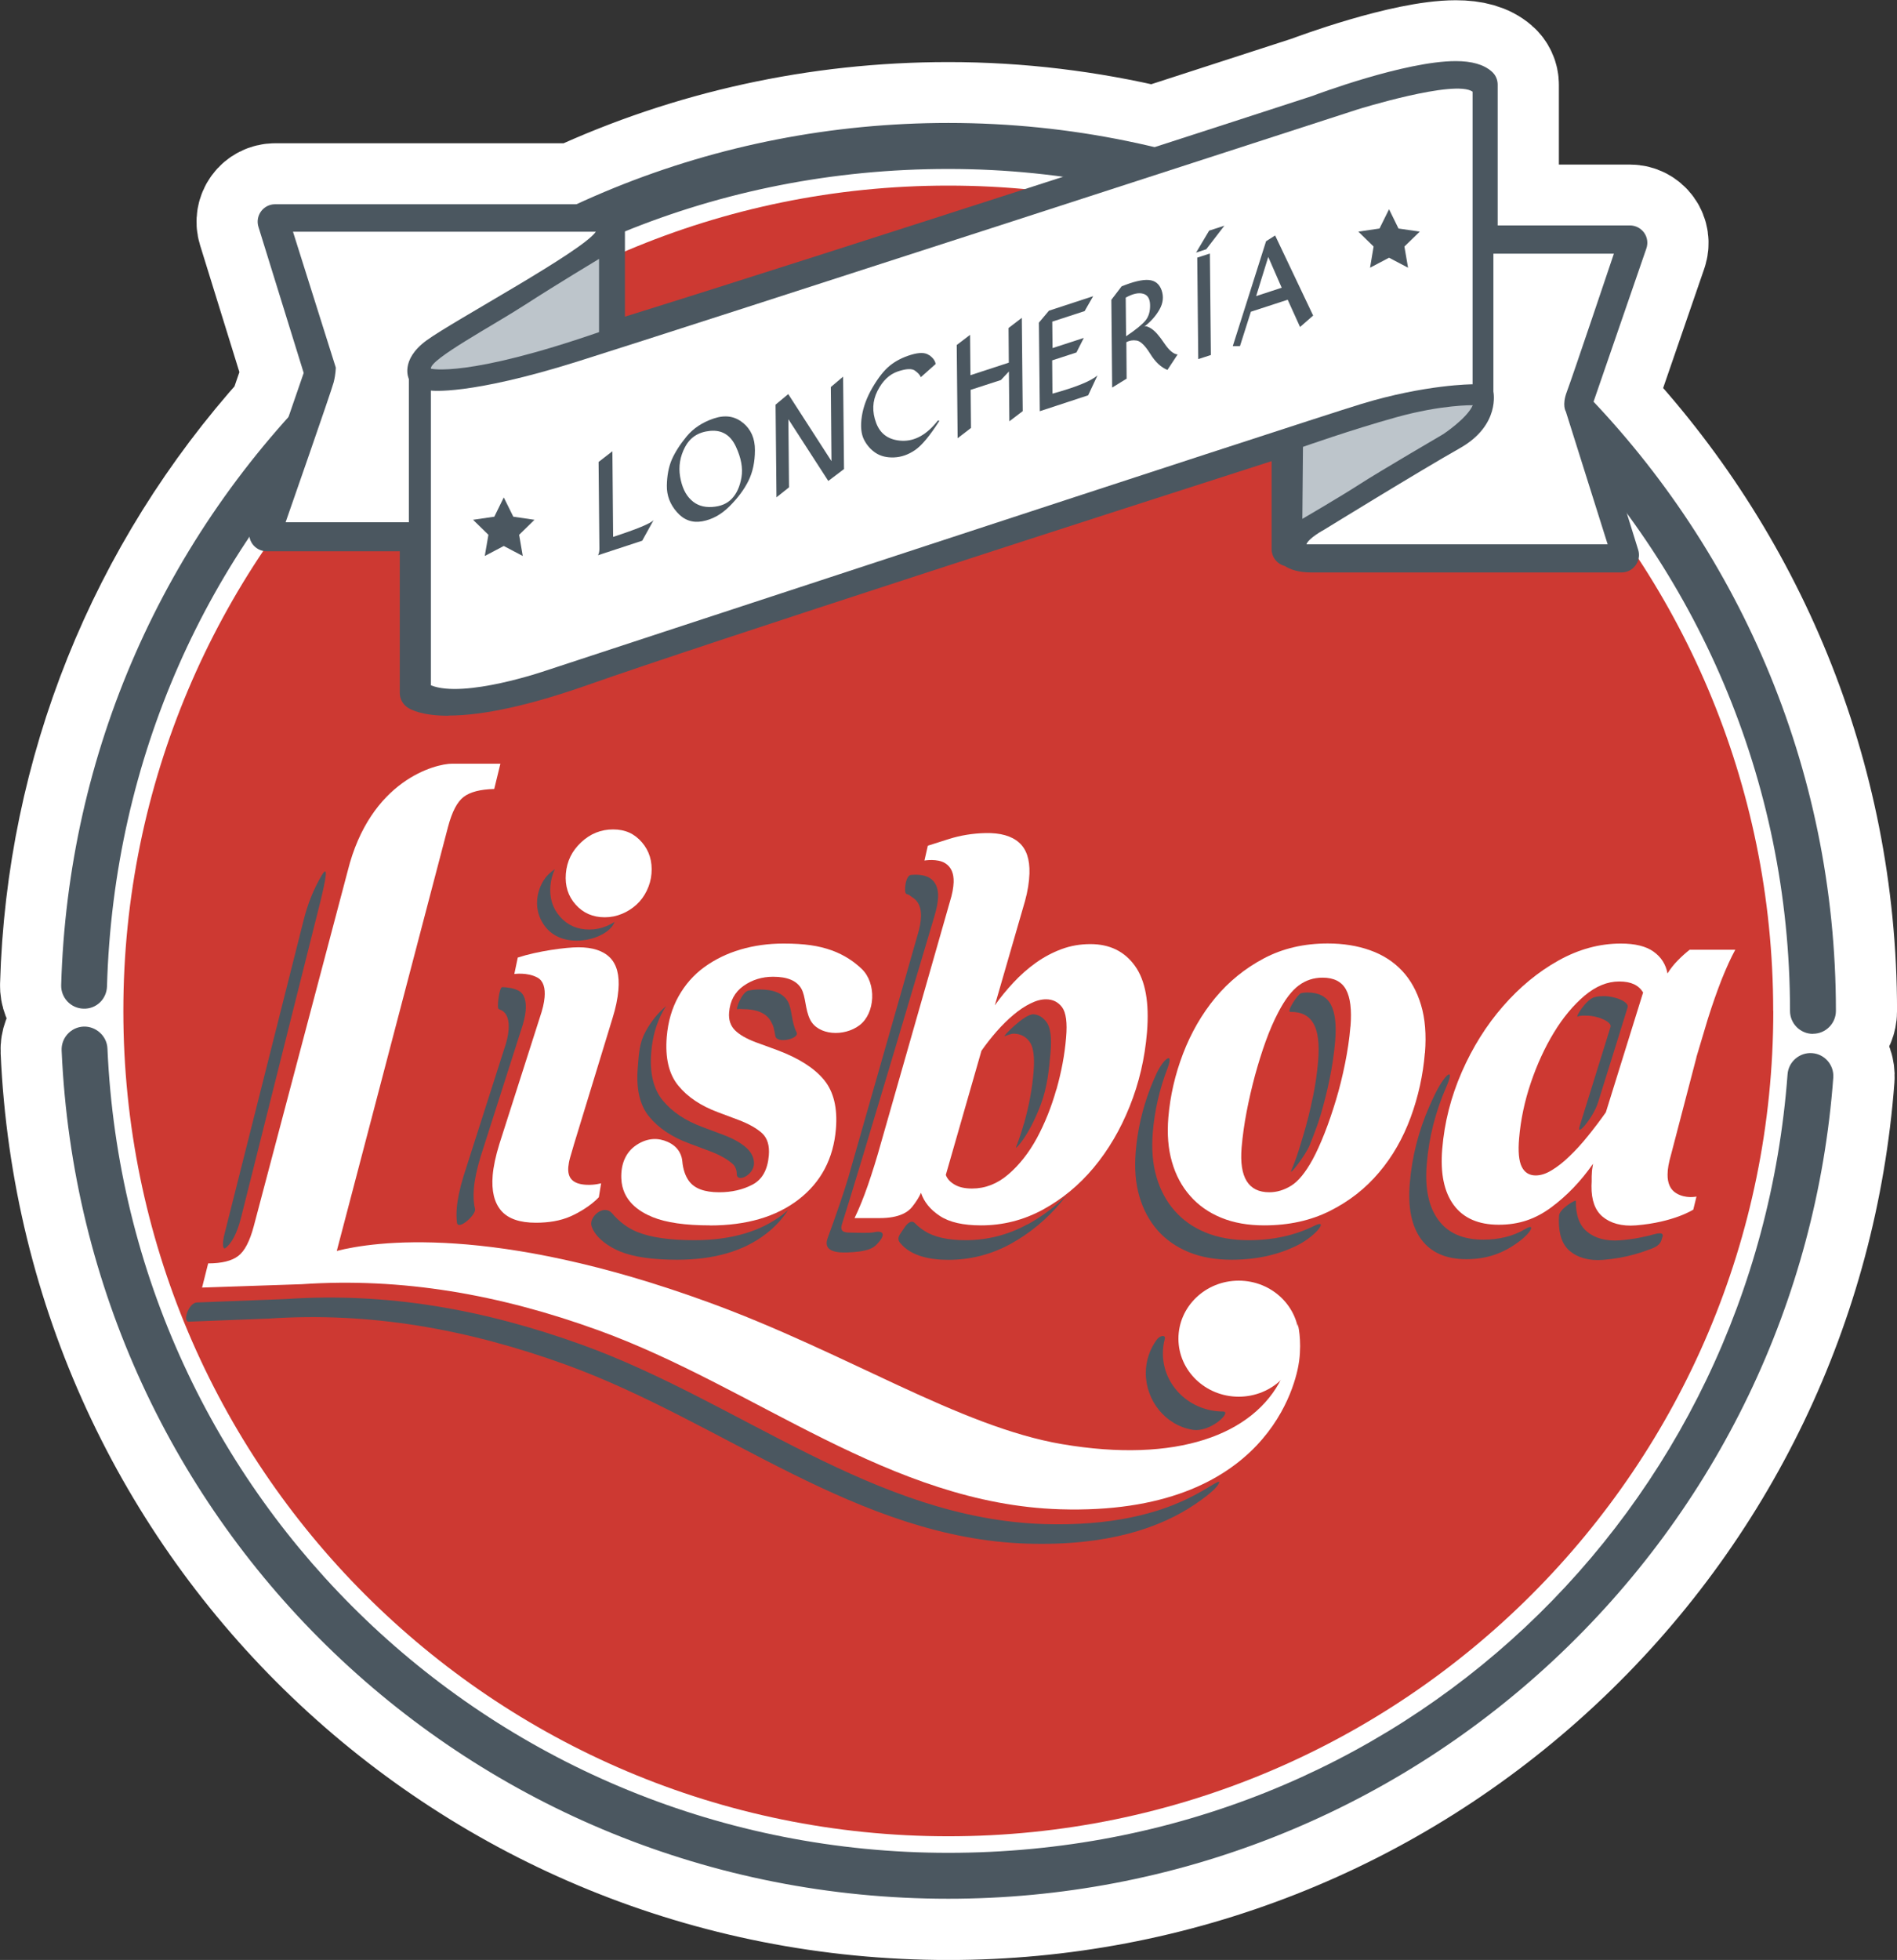 <svg xmlns="http://www.w3.org/2000/svg" id="b" data-name="Layer_2" viewBox="0 0 208.69 215.53"><rect x="0" y="0" width="208.69" height="215.53" fill="#333333" stroke="none"/><defs><style> .d { fill: #4b5760; } .e, .f { fill: #fff; } .g { fill: #cd3932; } .f { stroke: #fff; stroke-miterlimit: 10; stroke-width: 13.45px; } .h { fill: #bdc5cb; } </style></defs><g id="c" data-name="Layer_1"><g><g><path class="f" d="M6.73,108.33c-.04,1.39,1.06,2.56,2.45,2.6,1.43.05,2.56-1.06,2.59-2.45.52-18.34,6.26-35.22,15.75-49.29.06.22.12.45.26.64.29.41.74.63,1.22.72-9.74,14.46-15.42,31.88-15.42,50.63,0,50.12,40.63,90.76,90.76,90.76s90.76-40.63,90.76-90.76c0-18.36-5.47-35.43-14.84-49.71.07-.32.08-.65-.02-.97l-1.25-4.01c11.27,15.34,17.94,34.25,17.94,54.69,0,1.39,1.13,2.52,2.52,2.52s2.52-1.13,2.52-2.52c0-25.9-10.15-49.45-26.66-66.94l5.82-16.89c.2-.58.11-1.23-.25-1.73-.36-.5-.94-.8-1.56-.8h-14.55v-15.49c0-.55-.24-1.08-.66-1.44-.88-.77-2.18-1.14-3.96-1.14-5.55,0-15.43,3.7-15.76,3.83-.2.06-7.34,2.39-17.43,5.65-7.27-1.73-14.84-2.68-22.63-2.68-14.33,0-28.21,3.08-40.88,8.93H30.26c-.61,0-1.18.29-1.54.78-.36.49-.47,1.12-.29,1.7l4.98,16.07-1.69,4.91c-15.49,17.2-24.33,39.11-24.99,62.41ZM116.9,19.45c-1.38.44-2.78.9-4.2,1.35-2.76-.25-5.55-.4-8.38-.4-12.63,0-24.65,2.58-35.58,7.24v-2.11c10.94-4.5,22.95-6.97,35.58-6.97,4.27,0,8.46.32,12.58.88Z"></path><path class="f" d="M199.36,115.82c-1.37-.1-2.6.94-2.7,2.33-3.58,48.01-44.13,85.61-92.33,85.61S14.01,164.91,11.83,115.31c-.06-1.39-1.28-2.46-2.63-2.41-1.39.06-2.47,1.24-2.41,2.63,2.3,52.3,45.15,93.28,97.54,93.28,24.8,0,48.44-9.31,66.57-26.21,18.04-16.81,28.97-39.57,30.8-64.08.1-1.39-.94-2.6-2.33-2.7Z"></path></g><g><polygon class="e" points="104.32 86.14 105.69 88.91 108.75 89.36 106.54 91.52 107.06 94.57 104.32 93.13 101.58 94.57 102.11 91.52 99.89 89.36 102.95 88.91 104.32 86.14"></polygon><path class="g" d="M195.08,111.17c0,50.12-40.63,90.76-90.75,90.76S13.57,161.29,13.57,111.17,54.2,20.41,104.32,20.41s90.75,40.63,90.75,90.76Z"></path><path class="d" d="M199.44,113.69c-1.39,0-2.52-1.13-2.52-2.52,0-51.05-41.54-92.59-92.59-92.59S13.21,58.06,11.77,108.47c-.04,1.39-1.17,2.5-2.59,2.45-1.39-.04-2.49-1.2-2.45-2.6.73-25.48,11.2-49.32,29.5-67.13,18.33-17.84,42.51-27.67,68.1-27.67,53.84,0,97.64,43.8,97.64,97.64,0,1.39-1.13,2.52-2.52,2.52Z"></path><path class="d" d="M104.32,208.8c-52.4,0-95.24-40.97-97.54-93.28-.06-1.39,1.02-2.57,2.41-2.63,1.35-.05,2.57,1.02,2.63,2.41,2.18,49.6,42.81,88.45,92.5,88.45s88.75-37.6,92.33-85.61c.1-1.39,1.33-2.43,2.7-2.33,1.39.1,2.43,1.31,2.33,2.7-1.82,24.5-12.76,47.26-30.8,64.08-18.13,16.9-41.77,26.21-66.57,26.21Z"></path><g><g><path class="d" d="M75.77,125.72l2.32.87c1.12.42,1.97.91,2.56,1.45.25.23.41.69.4,1.05-.01,1.03,1.9.14,1.9-1.16,0-.71-.37-1.28-.81-1.68-.59-.54-1.44-1.03-2.56-1.45l-2.32-.87c-1.88-.7-3.33-1.67-4.36-2.93-1.03-1.26-1.45-3.04-1.25-5.36.14-1.66.57-3.14,1.28-4.43.11-.2.24-.4.36-.59-.89.76-1.64,1.67-2.23,2.74-.72,1.29-.77,2.41-.9,4.07-.19,2.32.22,4.1,1.25,5.36,1.03,1.26,2.48,2.23,4.36,2.93Z"></path><path class="d" d="M87.63,113.52c-.58-1.11-.47-2.54-.97-3.41-.51-.87-1.54-1.3-3.1-1.3-.42,0-.82.04-1.22.12-.74.15-1.48,2.18-1.2,2.06.16-.07.36-.02.54-.02,1.56,0,2.59.43,3.1,1.3.35.61.35.8.52,1.67.16.87,2.7.29,2.33-.41Z"></path><path class="d" d="M86.16,133.52c-2.46,1.9-5.72,2.86-9.77,2.86-2.71,0-4.81-.3-6.3-.91-.95-.38-1.93-1.07-2.73-2.02-.94-1.12-2.59.39-2.29,1.36.4,1.32,1.98,2.34,3.14,2.81,1.49.61,3.59.91,6.3.91,4.05,0,7.31-.95,9.77-2.86.98-.75,1.78-1.62,2.41-2.6-.17.15-.35.3-.54.45Z"></path></g><g><path class="d" d="M144.41,120.72c-.28,1.39-.62,2.73-1,4.02-.39,1.29-.62,2.11-1.06,3.25-.1.25-.19.49-.29.72-.32.75,1.58-1.67,2.03-2.81.45-1.14.81-2.02,1.2-3.31.38-1.29.72-2.64,1-4.02.28-1.39.48-2.74.59-4.05.16-1.85-.01-3.21-.49-4.08-.49-.87-1.34-1.3-2.57-1.3-.32,0-.38.02-.67.07-.35.06-1.68,2.08-1.19,2.07,1.23-.03,2.07.44,2.55,1.3.49.87.65,2.23.5,4.08-.11,1.31-.3,2.66-.59,4.05Z"></path><path class="d" d="M144.6,134.79c-2.12,1.06-4.53,1.59-7.24,1.59-1.78,0-3.36-.28-4.72-.84-1.37-.56-2.51-1.36-3.42-2.4-.92-1.04-1.58-2.29-2-3.73-.42-1.44-.55-3.07-.4-4.89.2-2.39.73-4.73,1.61-7.02.75-1.96-.41-1.12-1.19.53-.25.53-.47,1.06-.69,1.62-.88,2.29-1.42,4.64-1.61,7.02-.15,1.81-.02,3.44.4,4.89.42,1.44,1.09,2.69,2,3.73.92,1.04,2.06,1.84,3.43,2.4,1.36.56,2.94.84,4.72.84,2.71,0,5.12-.53,7.24-1.59,2.11-1.06,3.47-2.95,1.88-2.15Z"></path></g><g><path class="d" d="M112.63,123.59c-.25.89-.54,1.75-.86,2.57-.13.33,1.41-1.17,2.74-4.73.71-1.9.9-3.85,1.06-5.69.14-1.66-.01-2.78-.45-3.35-.37-.49-.84-.82-1.43-.85-.99-.05-3.43,2.49-3.18,2.41.29-.09.7-.28.98-.28.74,0,1.33.29,1.76.87.44.58.59,1.7.45,3.36-.15,1.85-.51,3.75-1.06,5.7Z"></path><path class="d" d="M95.05,135.57s-.96,0-1.75-.03c-.79-.04-.84-.41-.66-.97,1.85-5.76,10.15-33.8,10.15-33.8.25-.82.39-1.54.41-2.14.03-.97-.27-1.67-.92-2.08-.65-.41-1.59-.38-2.04-.34-.64,0-.85,2.01-.52,2.1.35.09.37.19.68.39.65.41.94,1.11.92,2.09-.02.6-.15,1.31-.41,2.14l-7.58,26.53c-.35,1.24-1.49,4.57-2.27,6.66-.28.75-.26,1.69,2.11,1.61,2.36-.08,2.92-.49,3.37-.98.86-.92.74-1.48-.36-1.25-.33.07-.71.07-1.13.07Z"></path><path class="d" d="M113.02,134.64c-2.12,1.16-4.39,1.74-6.81,1.74-1.97,0-3.48-.35-4.54-1.04-.4-.26-.75-.55-1.04-.85-.24-.25-.68-.25-1.25.68-.35.56-.82.96-.34,1.53,1.21,1.46,3.33,1.84,5.3,1.84,2.41,0,4.68-.58,6.8-1.73,2.12-1.16,3.99-2.7,5.6-4.63.21-.25.42-.51.62-.77-1.3,1.3-2.75,2.38-4.34,3.25Z"></path></g><g><path class="d" d="M178.26,136.39c-1.61.13-2.84-.25-3.67-.95-.84-.69-1.25-1.82-1.23-3.39,0-.17-1.83.89-1.85,1.65-.01.17-.02.34-.02.5-.01,1.57.39,2.7,1.23,3.39.83.7,2.06,1.08,3.67.95,2.48-.2,4.22-.82,5.26-1.21,1.19-.45,1.1-1,1.21-1.23.11-.24.18-.67-.85-.38-.98.27-2.22.55-3.75.67Z"></path><path class="d" d="M175.78,121.3c1.17-3.73,3.16-10.13,3.28-10.54.16-.59-1.37-1.22-2.63-1.22-.32,0-.64.03-.96.1-.97.2-2.25,2.33-1.89,2.15.29-.14.64-.1.97-.1,1.26,0,2.78.7,2.63,1.22-.11.37-2.26,7.27-3.4,10.93-.42,1.34,1.51-.99,2-2.55Z"></path><path class="d" d="M167.81,135.14c-1.39.84-2.97,1.18-4.64,1.18-2.23,0-3.88-.72-4.94-2.17-1.07-1.45-1.5-3.5-1.27-6.16.24-2.93.96-5.75,2.15-8.47.99-2.26-.08-1.5-1.14.59-.25.51-.5,1.03-.73,1.56-1.19,2.72-1.91,5.54-2.15,8.47-.22,2.66.2,4.71,1.27,6.16,1.07,1.44,2.72,2.17,4.95,2.17s4.04-.63,5.76-1.91c1.49-1.1,1.82-2.07.75-1.42Z"></path></g><g><path class="d" d="M134.56,155.22c-3.66,0-6.63-2.86-6.63-6.38,0-.55.07-1.09.21-1.6.12-.46-.5-.44-.9.1-.75,1.04-1.19,2.29-1.19,3.65,0,3.04,2.18,5.77,5.17,6.24,1.97.31,4.35-2.01,3.33-2.01Z"></path><path class="d" d="M114.9,167.6c-18.7-.58-33.52-13.43-50.8-19.69-10.88-3.94-21.56-5.81-32.63-5.06,0,0-8.9.34-9.81.38-.91.03-1.61,2.13-.89,2.11.72-.02,8.82-.34,8.82-.34,11.06-.75,21.75,1.13,32.63,5.06,17.28,6.26,32.11,19.11,50.8,19.69,8.79.27,14.66-1.72,18.58-4.42,1.92-1.32,2.4-1.95,2.53-2.31,0-.31-.91.46-2.87,1.48-3.82,1.99-9.1,3.32-16.37,3.1Z"></path><path class="d" d="M24.78,137.27c.71-.54,1.29-1.64,1.72-3.3l8.73-34.77c.64-2.61.93-4.25.12-2.87-.81,1.38-1.51,3.04-1.99,5.02l-8.58,34.02c-.45,1.62-.19,2.03,0,1.89Z"></path></g><path class="d" d="M66.73,101.84c-.6.25-1.23.38-1.9.38-1.3,0-2.37-.46-3.2-1.39-.83-.93-1.19-2.06-1.08-3.41.06-.66.22-1.27.49-1.84-.24.16-.46.34-.68.55-1.01.94-2.12,3.56-.34,5.82,2.09,2.63,6.82,1.35,7.56-.5.01-.02.02-.05.03-.07-.28.18-.56.33-.87.46Z"></path><path class="d" d="M52.26,132.94c-.16-.64-.2-1.39-.13-2.24.08-.96.32-2.12.73-3.47l4.45-13.91c.29-.85.47-1.58.52-2.2.08-1-.12-1.81-.77-2.17-.56-.31-1.31-.38-1.81-.4-.33,0-.6,2.25-.41,2.39.1.08.23.1.34.16.65.36.85,1.17.77,2.17-.05.62-.22,1.35-.52,2.2l-4.45,13.91c-.41,1.35-.65,2.51-.73,3.47-.05.58-.04,1.11.02,1.59.11.94,2.14-.86,1.99-1.5Z"></path></g><g><g><path class="e" d="M78.1,134.75c-2.71,0-4.81-.3-6.31-.91-1.49-.61-3.34-1.79-3.44-4.25-.06-1.59.49-2.9,1.67-3.68,1.26-.83,2.43-.78,3.41-.35,1.35.59,1.59,1.66,1.63,2.13.08.88.32,1.6.71,2.15.6.85,1.71,1.27,3.35,1.27,1.37,0,2.6-.28,3.66-.84,1.07-.56,1.67-1.63,1.8-3.22.09-1.08-.16-1.89-.74-2.43-.59-.54-1.44-1.02-2.56-1.45l-2.32-.87c-1.87-.7-3.33-1.67-4.35-2.93-1.03-1.26-1.45-3.04-1.26-5.36.14-1.66.57-3.14,1.29-4.43.72-1.29,1.66-2.37,2.83-3.22,1.17-.85,2.49-1.5,3.98-1.94,1.49-.44,3.07-.66,4.74-.66,2.34,0,3.89.24,5.31.75,1.42.51,2.49,1.27,3.29,2.03,1.68,1.6,1.49,4.9-.23,6.2-1.72,1.3-4.57,1.12-5.44-.62-.56-1.12-.47-2.54-.97-3.41-.51-.87-1.53-1.3-3.1-1.3-1.23,0-2.31.34-3.26,1.01-.95.67-1.48,1.64-1.58,2.91-.07.81.15,1.46.64,1.96.5.5,1.27.94,2.31,1.33l2.38.87c2.34.88,4.05,1.97,5.11,3.26,1.06,1.29,1.5,3.09,1.31,5.39-.27,3.27-1.64,5.86-4.1,7.76-2.46,1.9-5.72,2.86-9.77,2.86Z"></path><path class="e" d="M156.75,115.79c-.2,2.43-.72,4.79-1.56,7.08-.85,2.3-2,4.32-3.49,6.07-1.48,1.76-3.28,3.16-5.39,4.22-2.11,1.06-4.52,1.59-7.24,1.59-1.78,0-3.36-.28-4.72-.84-1.37-.56-2.51-1.36-3.42-2.4-.92-1.04-1.59-2.29-2-3.73-.42-1.44-.55-3.07-.4-4.89.2-2.39.74-4.73,1.62-7.03.88-2.29,2.06-4.34,3.54-6.13,1.49-1.79,3.27-3.24,5.35-4.34,2.08-1.1,4.42-1.64,7.02-1.64,1.71,0,3.27.25,4.67.75,1.41.5,2.58,1.26,3.52,2.26.94,1,1.63,2.26,2.08,3.76.45,1.5.59,3.26.43,5.26ZM148.57,112.89c.15-1.85-.02-3.21-.5-4.08-.48-.87-1.34-1.3-2.57-1.3-.97,0-1.84.28-2.6.84-.77.56-1.54,1.55-2.28,2.98-.49.93-.95,1.99-1.38,3.18-.43,1.19-.82,2.45-1.18,3.76-.35,1.31-.66,2.64-.92,3.99-.26,1.35-.44,2.66-.55,3.93-.27,3.28.74,4.92,3.05,4.92.82,0,1.62-.24,2.4-.72.78-.48,1.57-1.44,2.35-2.86.44-.81.88-1.78,1.33-2.92.45-1.14.86-2.35,1.25-3.64.39-1.29.72-2.63,1-4.02.28-1.39.48-2.73.59-4.05Z"></path><path class="e" d="M124.86,106.22c-1.15-1.6-2.78-2.4-4.9-2.4-1.12,0-2.17.18-3.17.55-1,.37-1.94.87-2.83,1.5-.89.64-1.72,1.37-2.49,2.2-.72.77-1.4,1.6-2.03,2.49l3.32-11.47c.3-1.09.46-2.1.49-3.03.05-1.57-.34-2.71-1.16-3.42-.82-.72-2.04-1.06-3.65-1.03-1.42.03-2.78.25-4.07.66-.91.29-2.3.73-2.3.73l-.37,1.63s1.42-.25,2.29.3c.65.41.95,1.11.92,2.08-.02.6-.15,1.31-.41,2.14l-7.58,26.53c-.47,1.7-.96,3.25-1.44,4.65-.49,1.41-.98,2.61-1.47,3.62h2.76c2.26,0,3.17-.72,3.59-1.25.41-.52.74-1.03.96-1.53.33,1,1.02,1.85,2.07,2.54,1.06.7,2.57,1.04,4.54,1.04,2.41,0,4.68-.58,6.8-1.73,2.12-1.16,3.99-2.7,5.59-4.62,1.61-1.93,2.93-4.17,3.96-6.74,1.03-2.56,1.66-5.27,1.9-8.12.27-3.28-.17-5.72-1.32-7.32ZM116.21,119.8c-.55,1.95-1.27,3.73-2.14,5.35-.88,1.62-1.93,2.95-3.14,3.99-1.22,1.05-2.55,1.56-4,1.56-.78,0-1.42-.14-1.91-.43-.5-.29-.82-.64-.97-1.07l3.92-13.65c.51-.73,1.07-1.44,1.68-2.14.61-.69,1.23-1.3,1.85-1.82.62-.52,1.24-.94,1.86-1.24.62-.31,1.19-.46,1.71-.46.74,0,1.33.29,1.77.87.43.58.59,1.7.44,3.35-.15,1.85-.51,3.75-1.06,5.7Z"></path><path class="e" d="M186.62,116.26l1.25-4.18c.51-1.62,1.02-3.07,1.53-4.37.52-1.29,1.01-2.38,1.5-3.27h-5.02c-.44.35-.87.73-1.29,1.16-.43.43-.81.91-1.15,1.45-.18-1-.69-1.8-1.53-2.4-.84-.6-2.04-.89-3.6-.89-2.34,0-4.63.62-6.87,1.87-2.24,1.25-4.27,2.93-6.1,5.03-1.83,2.1-3.34,4.51-4.53,7.23-1.19,2.72-1.91,5.54-2.15,8.47-.22,2.66.2,4.71,1.27,6.16,1.07,1.44,2.72,2.16,4.95,2.16s4.04-.63,5.76-1.9c1.72-1.27,3.26-2.87,4.61-4.8,0,.04-.02.15-.05.32-.03.17-.06.34-.07.49-.03.39-.04.76-.03,1.12,0,.17-.02.34-.02.5-.02,1.57.4,2.7,1.23,3.39.84.7,2.07,1.08,3.67.95,4.16-.34,6.3-1.73,6.3-1.73l.35-1.44s-1.18.27-2.22-.36c-.65-.39-.97-1.09-.96-2.06,0-.6.13-1.31.37-2.14l2.81-10.76ZM174.69,124.92c-.68.85-1.36,1.59-2.03,2.23-.66.64-1.31,1.15-1.94,1.53-.63.39-1.22.58-1.78.58-.7,0-1.22-.32-1.53-.95-.32-.64-.42-1.68-.29-3.15.17-2,.59-4.03,1.28-6.07.69-2.04,1.54-3.89,2.55-5.55,1.01-1.66,2.14-3.01,3.37-4.05,1.24-1.04,2.51-1.56,3.81-1.56s2.14.4,2.63,1.21l-4.1,13.18c-.63.89-1.29,1.76-1.97,2.6Z"></path><path class="e" d="M116.85,158.81c-11.33-1.93-23.68-10.05-38.9-15.6-23.76-8.67-36.9-6.67-40.9-5.65l12.24-46.64c.44-1.66,1.01-2.75,1.72-3.29.71-.54,1.83-.83,3.36-.87l.68-2.78h-5.31c-1.8,0-9.01,1.78-11.5,11.84l-10.32,39.01c-.44,1.66-1.01,2.76-1.72,3.29-.71.54-1.81.81-3.3.81l-.67,2.66,10.95-.37c11.06-.75,21.75,1.12,32.63,5.06,17.28,6.26,32.11,19.11,50.81,19.69,22.83.71,25.99-13.91,26.3-16.31.31-2.4-.15-4.06-.15-4.06,0,1.46-.71,3.77-1.75,5.9-3.08,6.31-11.61,9.44-24.16,7.31Z"></path><path class="e" d="M63.11,125.96c-.15.5-.28.94-.39,1.33-.11.38-.17.73-.2,1.04-.1,1.23.5,1.89,2.02,1.96.9.04,1.59-.17,1.59-.17l-.25,1.53s-1.01,1.16-3.07,2.09c-1.18.53-2.52.72-3.86.72-1.78,0-3.05-.44-3.82-1.33-.76-.89-1.07-2.18-.93-3.87.08-.96.32-2.12.74-3.47l4.45-13.91c.29-.85.47-1.58.52-2.2.09-1-.12-1.81-.77-2.17-1.13-.62-2.56-.4-2.56-.4l.38-1.81c2.2-.72,5.3-1.13,6.67-1.13,1.56,0,2.72.38,3.47,1.13.75.75,1.07,1.94.93,3.56-.08.97-.3,2-.65,3.12l-4.28,14ZM71.67,96.07c-.05.65-.23,1.28-.52,1.88-.29.6-.67,1.11-1.13,1.53-.46.42-.99.76-1.59,1.01-.6.25-1.23.38-1.9.38-1.3,0-2.37-.46-3.2-1.39-.83-.93-1.19-2.06-1.08-3.41.11-1.35.67-2.5,1.68-3.44,1.01-.95,2.18-1.42,3.52-1.42s2.35.47,3.17,1.42c.81.94,1.16,2.09,1.05,3.44Z"></path></g><path class="e" d="M142.9,147.21c0,3.52-2.97,6.38-6.63,6.38s-6.63-2.86-6.63-6.38,2.97-6.38,6.63-6.38,6.63,2.86,6.63,6.38Z"></path></g><path class="d" d="M49.34,78.71c-2.86,0-4.11-.64-4.52-.92-.52-.36-.84-.95-.84-1.58v-15.59h-14.65c-.62,0-1.2-.3-1.56-.8-.36-.5-.45-1.15-.25-1.73l5.89-17.08-4.98-16.07c-.18-.58-.07-1.21.29-1.7.36-.49.93-.78,1.54-.78h34.14c1.36,0,2.28.31,2.91.71.83.21,1.44.96,1.44,1.85v9.8c22.92-7.12,75.09-24.09,75.63-24.27.33-.13,10.21-3.83,15.76-3.83,1.78,0,3.08.37,3.96,1.14.42.36.66.89.66,1.44v15.49h14.55c.62,0,1.2.3,1.56.8.36.5.45,1.15.25,1.73l-5.89,17.08,4.99,16.07c.18.58.07,1.21-.29,1.7-.36.49-.93.78-1.54.78h-34.14c-1.36,0-2.28-.3-2.91-.71-.83-.21-1.45-.96-1.45-1.86v-9.67c-17.08,5.48-61.89,19.92-75.28,24.63-6.31,2.22-11.45,3.35-15.28,3.35Z"></path><g><path class="e" d="M65.56,25.48h-33.33l4.71,14.94s0,.69-.23,1.61c-.23.92-5.29,15.4-5.29,15.4h13.56v-15.75s-1.03-2.07,1.95-4.25c2.99-2.18,17.13-9.77,18.62-11.95Z"></path><path class="h" d="M65.9,36.52v-8.05s-4.6,2.76-8.16,5.06c-3.56,2.3-10.46,5.98-10.34,7.01,0,0,3.91,1.03,18.51-4.02Z"></path><path class="e" d="M47.4,42.95s4.14.58,16.21-3.22c12.07-3.79,85.75-27.7,85.75-27.7,0,0,10.69-3.33,12.64-1.95v32.18s-5.17,0-12.3,2.18c-7.13,2.18-89.66,29.31-89.66,29.31,0,0-8.97,3.1-12.64,1.61v-32.41Z"></path><path class="e" d="M177.55,27.9h-13.26v15.17s.8,3.68-3.68,6.21c-4.48,2.53-14.94,8.97-14.94,8.97,0,0-1.72.92-1.95,1.61h33.14l-4.6-14.6s-.46-.69.11-2.18c.57-1.49,5.17-15.17,5.17-15.17Z"></path><path class="h" d="M143.34,49.14l-.07,7.92s4.17-2.43,6.32-3.82c2.15-1.39,9.17-5.49,9.17-5.49,0,0,2.64-1.74,3.26-3.19,0,0-3.4-.07-8.4,1.32-5,1.39-10.28,3.26-10.28,3.26Z"></path></g><g><path class="d" d="M67.39,49.6l-.02.02.08,9.42c2.61-.85,4.09-1.46,4.45-1.84l-1.25,2.26-4.87,1.6c.1-.15.15-.37.16-.67l-.09-9.59,1.55-1.2Z"></path><path class="d" d="M81.73,46.49c.89.73,1.33,1.73,1.32,3.02,0,1.29-.24,2.4-.71,3.36-.47.95-1.16,1.88-2.08,2.8-.92.92-1.93,1.47-3.02,1.66-1.09.19-2.02-.15-2.77-1.01-.76-.86-1.13-1.84-1.11-2.93.02-1.09.2-2.04.54-2.84.35-.8.89-1.65,1.63-2.55.74-.9,1.74-1.56,2.99-1.98,1.25-.42,2.31-.26,3.2.47ZM75.37,49.14c-.56,1.06-.74,2.15-.55,3.28.19,1.12.59,1.98,1.2,2.55.6.58,1.37.84,2.31.78.94-.06,1.67-.36,2.19-.92.53-.56.88-1.34,1.05-2.34.17-1-.03-2.13-.62-3.39-.59-1.26-1.52-1.83-2.81-1.72-1.29.12-2.21.7-2.77,1.77Z"></path><path class="d" d="M86.71,43.33l4.76,7.38-.07-8.15,1.35-1.14.1,10.16-1.73,1.31-4.39-6.79.07,7.49-1.38,1.1-.1-10.19,1.39-1.16Z"></path><path class="d" d="M102.23,39.05c.42.31.65.63.7.98l-1.63,1.45c-.08-.23-.3-.47-.64-.72-.34-.25-.98-.22-1.9.09-.93.32-1.67,1.03-2.23,2.14-.56,1.11-.61,2.28-.14,3.53.47,1.24,1.42,1.89,2.85,1.95,1.43.05,2.74-.69,3.94-2.23l.16.04c-1.06,1.66-1.96,2.74-2.7,3.23-.74.5-1.5.76-2.29.79-.79.03-1.46-.13-2.01-.49-.55-.36-.98-.85-1.3-1.48-.31-.63-.39-1.48-.23-2.54.16-1.06.56-2.12,1.19-3.2.63-1.07,1.26-1.87,1.89-2.38.63-.51,1.4-.91,2.32-1.19.92-.28,1.59-.27,2,.04Z"></path><path class="d" d="M112.41,34.96l.1,10.25-1.47,1.12-.05-5.48-.88.94-3.33,1.08.04,4.19-1.47,1.13-.1-10.25,1.47-1.12.04,4.44,4.22-1.38-.03-3.81,1.45-1.11Z"></path><path class="d" d="M115.41,34.16l4.85-1.59-.94,1.64-3.56,1.16.03,2.91,3.44-1.12-.81,1.6-2.67.87.03,3.66c2.55-.7,4.19-1.36,4.95-2l-1.02,2.18-5.32,1.75-.1-9.74,1.11-1.32Z"></path><path class="d" d="M126.36,30.79c.71.05,1.18.43,1.43,1.13.24.7.17,1.4-.23,2.11-.4.71-.96,1.34-1.69,1.9.16-.11.43-.03.82.23.39.26.85.78,1.38,1.57.53.79,1.02,1.21,1.48,1.25l-1.12,1.7c-.7-.28-1.33-.86-1.89-1.77-.56-.9-1.06-1.39-1.49-1.46-.43-.07-.81,0-1.14.18l.03,4.01-1.59.98-.09-9.65,1.13-1.48c1.29-.52,2.28-.76,2.99-.7ZM123.88,36.98c1.09-.73,1.8-1.32,2.15-1.75.34-.43.51-1,.49-1.69-.01-.69-.27-1.11-.77-1.24-.5-.14-1.14,0-1.91.43l.04,4.25Z"></path><path class="d" d="M134.7,24.81l-2,2.6-1.12.37,1.44-2.42,1.67-.54ZM133.1,27.88l.11,11.16-1.39.45-.11-11.16,1.39-.45Z"></path><path class="d" d="M140.28,25.9l4.18,8.8-1.44,1.26-1.36-3-4.05,1.32-1.2,3.78h-.79s3.66-11.53,3.66-11.53l.99-.63ZM139.52,28.26l-1.33,4.3,2.81-.92-1.48-3.39Z"></path></g><polygon class="d" points="152.81 23.01 153.85 25.13 156.19 25.47 154.5 27.11 154.9 29.44 152.81 28.34 150.72 29.44 151.11 27.11 149.43 25.47 151.76 25.13 152.81 23.01"></polygon><polygon class="d" points="55.42 54.7 56.47 56.82 58.8 57.16 57.11 58.81 57.51 61.14 55.42 60.04 53.33 61.14 53.73 58.81 52.04 57.16 54.38 56.82 55.42 54.7"></polygon></g></g></g></svg>